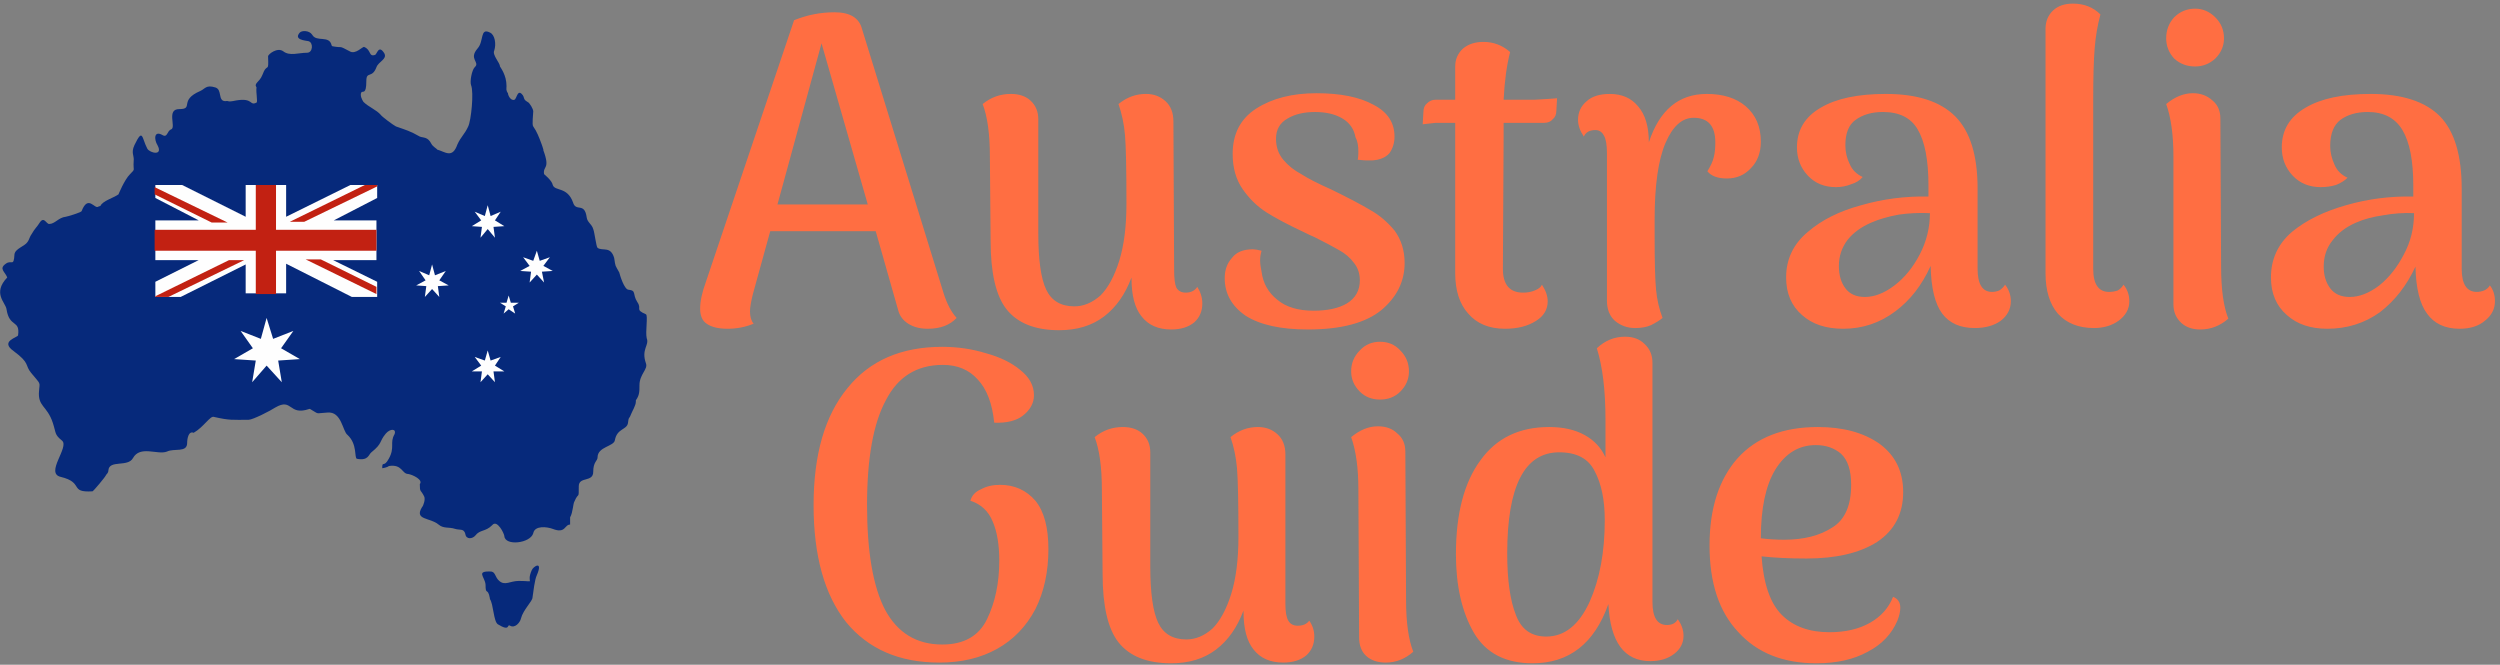 <svg version="1.2" xmlns="http://www.w3.org/2000/svg" viewBox="0 0 346 92" width="346" height="92">
	<rect x="0" y="0" width="346" height="92" fill="#808080" stroke="none"/>
	<title>logo</title>
	<style>
		.s0 { fill: #ff6e42 } 
		.s1 { fill: #06297b } 
		.s2 { fill: #fefefe } 
		.s3 { fill: #c22112 } 
	</style>
	<path class="s0" d="m130.6 40.6q0.7 2.2 1.8 3.4-1.4 1.5-4 1.5-1.6 0-2.7-0.7-1.1-0.7-1.4-1.9l-3.1-10.9h-14.6l-2.4 8.7q-0.4 1.6-0.4 2.4 0 1.1 0.5 1.7-1.7 0.7-3.6 0.7-1.9 0-2.9-0.7-0.9-0.6-0.9-2.1 0-1.5 0.8-3.7l12.2-36.2q2.7-1.1 5.6-1.1 3.2 0 3.8 2.3zm-23-12.3h12.5l-6.4-22.3zm58.1 11.4q0.7 1.1 0.7 2.3 0 1.6-1.1 2.6-1.2 1-3.2 1-2.7 0-4.1-1.8-1.4-1.7-1.4-5.3v-0.1q-1.3 3.5-3.8 5.4-2.5 1.9-6.2 1.9-5 0-7.3-2.9-2.2-2.8-2.2-9.5l-0.1-11.6q0-4.7-1-7.3 1.7-1.4 3.9-1.4 1.7 0 2.7 0.9 1.1 1 1.1 2.6v15.8q0 5.5 1.1 7.8 1.1 2.3 3.9 2.3 1.9 0 3.6-1.5 1.6-1.6 2.6-4.8 1-3.2 1-7.9 0-7.2-0.2-9.5-0.2-2.3-0.9-4.3 1.7-1.4 3.8-1.4 1.6 0 2.7 1 1.1 1 1.1 2.8l0.1 20.6q0 1.7 0.3 2.4 0.4 0.7 1.3 0.7 1.1 0 1.6-0.8zm15.3 5.9q-5.6 0-8.6-1.9-2.9-2-2.9-5.2 0-1.7 1-2.8 0.9-1.2 2.9-1.2 0.4 0 1.2 0.2-0.2 0.7-0.2 1.3 0 0.7 0.2 1.6 0.3 2.4 2.2 3.9 1.8 1.5 5 1.5 2.9 0 4.6-1 1.8-1.1 1.8-3.2 0-1.4-0.8-2.4-0.8-1.1-2.1-1.8-1.2-0.7-3.4-1.8-0.5-0.2-1.5-0.7-3.2-1.5-5.1-2.7-1.9-1.2-3.3-3.2-1.4-2-1.4-4.9 0-4.2 3.3-6.3 3.3-2.1 8.3-2.1 5 0 7.9 1.6 2.9 1.5 2.9 4.4 0 1.3-0.7 2.3-0.8 0.9-2.4 1-0.3 0-0.8 0-0.3 0-1.2-0.1 0.1-0.3 0.1-1.1 0-1.3-0.4-2-0.3-1.7-1.8-2.6-1.5-0.9-3.8-0.9-2.3 0-3.8 0.9-1.6 0.9-1.6 2.8 0 1.7 1 2.9 1 1.2 2.5 2 1.4 0.9 4.1 2.1 3.7 1.8 5.5 2.9 1.8 1 3.3 2.8 1.4 1.9 1.4 4.5 0 3.8-3.2 6.5-3.3 2.7-10.2 2.7zm28.2-31.8q1.2 0 3.2 0 2-0.1 3.1-0.2l-0.1 1.7q0 0.8-0.5 1.2-0.4 0.5-1.2 0.5h-5.6v2l-0.1 18.2q0 3.3 2.8 3.3 0.9 0 1.6-0.3 0.8-0.3 1-0.8 0.8 1.2 0.8 2.3 0 1.7-1.6 2.7-1.7 1.1-4.3 1.1-3.3 0-5.1-2.1-1.8-2-1.8-5.6v-20.8h-0.9q-0.7 0-1.8 0-1 0.1-1.8 0.2l0.1-1.7q0-0.8 0.5-1.2 0.5-0.5 1.2-0.5h2.7v-4.6q0-1.5 1.1-2.5 1.1-0.9 2.8-0.9 2.1 0 3.7 1.4-0.7 2.7-0.9 6.6zm27-0.8q3.4 0 5.4 1.7 2.1 1.8 2.1 4.9 0 2.3-1.4 3.7-1.3 1.4-3.3 1.4-1.9 0-2.7-1 0.7-1.1 0.9-2 0.2-0.8 0.2-2 0-3.4-3-3.4-2.4 0-3.9 3.5-1.5 3.5-1.5 10.6v2.3q0 5.4 0.2 7.4 0.2 2.1 0.9 3.9-0.6 0.5-1.6 1-0.9 0.4-2.2 0.4-1.6 0-2.8-1-1.1-1-1.1-2.8v-20.4q0-1.7-0.4-2.4-0.4-0.8-1.2-0.8-1.2 0-1.6 0.9-0.8-1.2-0.8-2.3 0-1.6 1.2-2.6 1.1-1 3.2-1 2.5 0 3.9 1.7 1.5 1.7 1.5 5 2.2-6.7 8-6.7zm41.3 26.4q0.8 1 0.8 2.3 0 1.6-1.4 2.7-1.4 1-3.6 1-3 0-4.5-2-1.5-2-1.6-6.6-1.8 4-4.9 6.3-3.2 2.4-7.2 2.4-3.6 0-5.7-1.9-2.2-1.9-2.2-5.2 0-3.8 3-6.3 2.9-2.5 7.4-3.7 4.5-1.3 9.3-1.2v-1.5q0-5.3-1.5-7.8-1.4-2.4-4.8-2.4-2.3 0-3.8 1.1-1.4 1-1.4 3.5 0 1.4 0.6 2.6 0.5 1.2 1.8 1.8-0.6 0.7-1.6 1-1 0.4-2.1 0.4-2.4 0-3.9-1.6-1.5-1.6-1.5-3.9 0-3.6 3.3-5.5 3.2-1.9 9-1.9 6.5 0 9.6 3.1 3.1 3.1 3.1 10v11.1q0 3.2 2 3.2 0.5 0 1-0.2 0.5-0.3 0.8-0.8zm-19.4 1.7q2 0 4.1-1.6 2.1-1.6 3.5-4.3 1.4-2.7 1.4-5.7-2.2-0.1-4.3 0.2-2.2 0.4-3.8 1.1-2.1 0.9-3.3 2.4-1.2 1.6-1.2 3.6 0 1.9 0.9 3.1 0.9 1.2 2.7 1.2zm31.7 4.3q-3.2 0-5-2-1.7-2-1.7-5.6v-33.8q0-1.6 1.1-2.6 1-0.9 2.7-0.9 2.3 0 3.8 1.5-0.6 2.2-0.8 4.7-0.2 2.5-0.2 7.1v23.4q0 3.2 2.2 3.2 0.6 0 1.2-0.2 0.5-0.3 0.8-0.8 0.8 1 0.8 2.3 0 1.6-1.5 2.7-1.4 1-3.4 1zm14-36.2q-1.7 0-2.9-1.1-1.1-1.2-1.1-2.8 0-1.7 1.1-2.9 1.2-1.2 2.9-1.2 1.6 0 2.8 1.2 1.2 1.2 1.2 2.9 0 1.6-1.2 2.8-1.2 1.1-2.8 1.1zm3.6 27.7q0 4.7 1 7.2-1.7 1.5-3.9 1.5-1.6 0-2.6-0.9-1.1-1-1.1-2.6v-20.5q0-4.4-1-7.2 1.8-1.5 3.7-1.5 1.6 0 2.7 1 1.1 0.9 1.1 2.5zm37.2 2.6q0.7 0.9 0.7 2.2 0 1.6-1.4 2.7-1.3 1.1-3.5 1.1-3 0-4.5-2.1-1.5-2-1.6-6.5-1.8 3.9-4.9 6.3-3.2 2.3-7.3 2.3-3.5 0-5.6-1.9-2.2-1.9-2.2-5.2 0-3.8 2.9-6.3 2.9-2.4 7.5-3.7 4.5-1.3 9.3-1.2v-1.5q0-5.2-1.5-7.7-1.5-2.5-4.8-2.5-2.3 0-3.8 1.1-1.4 1.1-1.4 3.6 0 1.3 0.6 2.6 0.5 1.2 1.8 1.8-0.6 0.6-1.6 1-1 0.3-2.1 0.3-2.4 0-3.9-1.6-1.5-1.6-1.5-3.9 0-3.6 3.3-5.5 3.2-1.9 9-1.9 6.5 0 9.6 3.1 3 3.1 3 10v11.1q0 3.2 2.1 3.2 0.5 0 1-0.2 0.5-0.2 0.8-0.7zm-19.4 1.6q2 0 4.1-1.6 2-1.6 3.4-4.3 1.4-2.6 1.4-5.7-2.1-0.1-4.3 0.3-2.1 0.3-3.7 1-2.1 0.9-3.3 2.5-1.2 1.5-1.2 3.6 0 1.8 0.9 3 0.9 1.2 2.7 1.2z"/>
	<path class="s0" d="m130 91.7q-8.3 0-12.9-5.6-4.5-5.7-4.5-16.2 0-10.5 4.7-16.2 4.6-5.7 13.1-5.7 3.2 0 6.1 0.9 2.9 0.8 4.7 2.3 1.9 1.5 1.9 3.5 0 1.6-1.5 2.8-1.4 1.1-4 1-0.4-4-2.3-6-1.8-2-4.8-2-5.4 0-7.9 4.9-2.6 4.8-2.6 14.5 0 9.7 2.5 14.5 2.6 4.8 7.9 4.8 4.5 0 6.2-3.5 1.7-3.5 1.7-8.1 0-3.3-0.9-5.4-0.9-2.2-3.1-2.9 0.3-1.1 1.5-1.6 1.1-0.6 2.6-0.6 3 0 4.9 2.2 1.8 2.2 1.8 6.7 0 4.7-1.8 8.3-1.9 3.6-5.3 5.5-3.4 1.9-8 1.9zm51.2-5.8q0.7 1 0.7 2.2 0 1.6-1.1 2.6-1.2 1-3.2 1-2.7 0-4.1-1.8-1.4-1.7-1.4-5.3v-0.1q-1.3 3.5-3.8 5.4-2.5 1.9-6.2 1.9-5 0-7.3-2.9-2.2-2.8-2.2-9.5l-0.1-11.6q0-4.7-1-7.3 1.7-1.4 3.9-1.4 1.7 0 2.7 0.9 1.1 1 1.1 2.6v15.8q0 5.5 1.1 7.8 1.1 2.3 3.9 2.3 1.9 0 3.6-1.5 1.6-1.6 2.6-4.8 1-3.2 1-7.9 0-7.2-0.2-9.5-0.2-2.3-0.9-4.3 1.7-1.4 3.8-1.4 1.6 0 2.7 1 1.1 1 1.1 2.8v20.7q0 1.6 0.4 2.3 0.4 0.7 1.3 0.7 1.1 0 1.6-0.7zm9.8-30.6q-1.7 0-2.8-1.1-1.2-1.2-1.2-2.8 0-1.7 1.2-2.9 1.1-1.2 2.8-1.2 1.7 0 2.8 1.2 1.2 1.2 1.2 2.9 0 1.6-1.2 2.8-1.1 1.1-2.8 1.1zm3.6 27.7q0 4.7 1 7.2-1.7 1.5-3.8 1.5-1.7 0-2.7-0.9-1-0.9-1-2.6l-0.1-20.5q0-4.4-1-7.2 1.8-1.5 3.7-1.5 1.7 0 2.7 1 1.1 0.9 1.1 2.5zm37.6 2.7q0.8 1.1 0.8 2.3 0 1.5-1.3 2.5-1.3 1-3.3 1-5.4 0-5.8-7.9-2.9 8.2-10.5 8.2-5.6 0-8.1-4.2-2.5-4.3-2.5-10.9 0-8.4 3.4-13 3.3-4.6 9.5-4.6 2.9 0 4.9 1.1 2 1.1 2.9 3.1v-5.2q0-6.1-1.2-9.9 1.7-1.6 3.9-1.6 1.7 0 2.7 1 1.1 1 1.1 2.6v33.1q0 3.2 2 3.2 1.1 0 1.5-0.8zm-18.2 2.4q3.8 0 6-4.8 2.1-4.7 2.1-11.3 0-4.2-1.4-6.8-1.3-2.6-4.9-2.6-7.2 0-7.2 14 0 5.5 1.2 8.5 1.1 3 4.2 3zm48-5.5q1 0.4 1 1.5 0 0.8-0.4 1.8-1.2 2.8-4.1 4.3-2.9 1.6-7.1 1.6-6.9 0-10.8-4.3-4-4.2-4-12 0-7.7 3.9-12.1 3.9-4.3 11.1-4.3 5.2 0 8.5 2.3 3.3 2.4 3.3 6.7 0 4.5-3.6 6.9-3.6 2.3-9.8 2.3-3.5 0-6.2-0.3 0.4 5.7 2.8 8.1 2.4 2.4 6.6 2.4 3.3 0 5.6-1.3 2.3-1.3 3.2-3.6zm-10.7-21q-3.5 0-5.6 3.4-2 3.3-2 9.5 1.6 0.2 3.2 0.2 4.1 0 6.7-1.7 2.6-1.6 2.6-5.9 0-3-1.4-4.3-1.4-1.2-3.5-1.2z"/>
	<g>
		<path fill-rule="evenodd" class="s1" d="m13.9 28.5c0.3-0.7 1.8-1.1 2.5-1.6 0 0 0.8-2 1.6-2.8 0.8-0.8 0.4-0.4 0.5-1.8 0.1-0.8-0.4-1.1 0.1-2.2 1.2-2.5 1-1 1.8 0.5 0.4 0.6 2.2 1 1.4-0.5-0.5-0.8-0.5-2.1 0.7-1.4 0.7 0.4 0.6-0.6 1.2-0.8 0.7-0.3-0.7-2.8 1.1-2.8 2.1 0-0.1-1.2 2.9-2.5 0.7-0.3 0.8-0.9 2.1-0.5 1 0.3 0.3 1.9 1.4 1.9 0.6-0.1 0.1 0.2 1.5-0.1 2.4-0.4 1.8 0.8 2.8 0.3 0.2-0.1-0.1-1.4 0-2.1-0.4-0.6 0.4-0.7 0.8-1.7 0.7-1.9 0.9-0.1 0.8-2.6 0-0.3 1.3-1.3 2.1-0.7 0.9 0.7 2.1 0.2 3.3 0.2 0.8 0 0.9-1.4 0.2-1.6-0.5-0.1-2.1-0.2-1.2-1.2 0.3-0.3 1.3-0.3 1.7 0.3 0.6 1.1 2.4 0 2.7 1.5l0.1 0.1c1.6 0.3 0.7-0.2 2.4 0.7 0.8 0.5 1.8-0.7 2-0.6 1 0.4 0.6 1.4 1.5 1.1 0.3-0.1 0.5-1.5 1.3-0.2 0.4 0.8-0.8 1.1-1.1 1.9-0.6 1.6-1.4 0.5-1.4 1.9 0 2-0.5 1.3-0.7 1.6-0.2 0.4 0.1 1 0.3 1.3 0.7 0.7 1.8 1.1 2.4 1.8 0.1 0.2 1.7 1.4 2.1 1.6 1.4 0.5 1.9 0.6 3.3 1.4 0.5 0.2 1.1 0 1.6 1 0.2 0.4 0.8 0.7 0.8 0.8 1.1 0.3 2.1 1.3 2.8-0.7 0.5-1.1 1-1.4 1.5-2.5 0.4-0.8 0.8-4.7 0.4-5.7-0.2-0.5 0.1-2.1 0.5-2.5 0.8-0.7-0.9-1.1 0.4-2.6 0.9-1 0.3-2.9 1.7-2.2 0.7 0.3 0.9 1.6 0.6 2.5-0.3 0.6 0.8 1.7 0.8 2.2 0.1 0.2 0.9 1.2 0.9 2.7 0 0.4-0.1 0.6 0.2 1 0 0.3 0.4 1.1 0.9 0.9 0.3-0.1 0.4-1.4 1-0.8 0.5 0.5 0.1 0.7 0.8 1.1 0.3 0.1 0.8 1 0.8 1.3 0 0.4-0.2 1.9 0 2.1 0.5 0.7 0.8 1.5 1.1 2.3 0.1 0.3 0.2 0.5 0.3 0.9v0.1c1 2.7-0.1 2.1 0.1 3.3 0.1 0.1 1.1 0.9 1.2 1.5 0.3 0.9 2 0.2 2.8 2.4 0.4 1.4 1.6-0.1 1.9 2.1 0.1 0.7 0.7 0.9 0.9 1.6 0.2 0.5 0.4 2.4 0.6 2.6 0.7 0.5 1.8-0.3 2.3 1.4 0.2 1.3 0.1 0.9 0.7 2 0.1 0.4 0.7 2.4 1.3 2.4 1.1 0.1 0.5 0.6 1.2 1.7 0.7 1-0.4 1 1.2 1.7 0.3 0.2-0.1 2.4 0.1 3.3 0.4 1-0.8 1.5-0.1 3.5 0.3 0.8-0.9 1.5-0.9 3 0 0.9 0 1.4-0.5 2.1v0.2c0 0.5-0.5 1.3-0.7 1.8-0.2 0.6-0.3 0.2-0.4 1.2-0.2 0.9-1.5 0.7-1.8 2.3-0.1 0.9-2.4 0.9-2.4 2.4 0 0.5-0.6 0.6-0.6 2 0 1.5-2 0.6-2 2 0 1.9 0 0.7-0.6 2.1-0.2 0.3-0.2 1.5-0.6 2.2 0 0.1 0 0.9 0 1-0.8 0-0.6 1.3-2.4 0.6-0.8-0.3-2.5-0.5-2.7 0.6-0.4 1.4-3.9 1.8-4 0.4 0-0.3-1-2.4-1.7-1.5-0.9 0.9-1.7 0.6-2.3 1.4-0.4 0.5-1.3 0.6-1.4-0.2-0.2-0.8-0.8-0.5-1.4-0.7-0.9-0.3-1.6 0-2.3-0.6-1.2-1-3.4-0.6-2.3-2.4 0.2-0.2 0.5-1.1 0.3-1.5-0.5-1-0.6-0.5-0.6-1.7 0.5-0.6-1-1.3-1.6-1.4-0.9 0-0.8-1.4-2.7-1.1 0 0.1-0.7 0.3-0.9 0.3 0-1.1 0.2 0 0.9-1.3 0.9-1.6 0.1-2.2 0.8-3.4 0.3-0.8-0.6-0.8-1.2-0.1-1 1.2-0.4 1.3-2 2.6-0.4 0.3-0.4 1.2-2 0.9-0.4-0.1 0.1-2-1.3-3.3-0.7-0.5-0.8-3.3-2.8-3.1-1.8 0.1-1 0.3-2.4-0.5h-0.1c-2.9 1-2.3-1.6-4.7-0.2-0.6 0.4-3.1 1.7-3.7 1.7-2.3 0-2.6 0.1-4.8-0.4-0.5-0.2-1.4 1.4-2.8 2.2-0.7-0.3-0.9 0.8-0.9 1.4 0 1.4-1.8 0.7-2.8 1.2-1.3 0.5-3.7-0.9-4.7 0.9-0.7 1.3-3.3 0.2-3.4 1.7 0 0.2-0.1 0.4-0.3 0.6-0.1 0.3-1.8 2.3-1.9 2.3-3.3 0.2-1.1-1.2-4.4-2-2.2-0.5 1.2-4.1 0.2-5-1.1-0.9-0.8-1-1.3-2.5-0.8-2.4-2.1-2.2-1.9-4.4 0.1-1.3 0.3-0.8-1.1-2.5-0.9-1.1-0.1-1.3-2.4-3-2-1.4 0.6-1.9 0.6-2.2 0.3-2.2-1.2-1-1.6-3.6-0.1-0.9-2-2.2 0.1-4.4-0.3-0.8-1.2-1.2-0.2-1.9 0.8-0.6 1.1 0.5 1.2-1.3 0.1-0.8 1.4-1.1 1.8-1.7 0.3-0.4 0.2-0.6 0.7-1.3 0.2-0.4 0.7-0.9 1-1.4 0.6-0.9 0.9 0.2 1.3 0.2 0.8 0 1.3-0.9 2.3-1 0.1 0 2.2-0.6 2.2-0.8 0.9-2.3 1.8-0.2 2.3-0.6zm2.6-1.6q0 0 0 0 0 0 0 0zm51.3 55.9c-0.3-1.6-0.6-0.3-0.6-1.9-0.1-1.1-1.4-1.9 0.8-1.8 0.6 0.1 0.5 0.8 1.1 1.3 0.8 0.7 1.5 0 2.7 0 2.6 0 0.9 0.5 1.8-1.5 0.2-0.5 1.6-1.4 0.7 0.7-0.3 0.6-0.5 2.4-0.6 3.1 0 0.5-1.3 1.7-1.6 2.9-0.1 0.5-0.8 1.4-1.5 1-0.5-0.3 0.1 0.9-1.7-0.2-0.6-0.4-0.6-2.8-1.1-3.5z"/>
		<path fill-rule="evenodd" class="s2" d="m52.2 27.4l-6 3.1h5.9v5.5h-6l6.1 3v2.1h-3.5l-9.1-4.6v4.1h-5.6v-4l-9 4.5h-3.5v-2.1l6-3h-6v-5.5h6l-6-3.1v-1.8h3.7l8.8 4.4v-4.4h5.6v4.4l8.9-4.4h3.7z"/>
		<path fill-rule="evenodd" class="s3" d="m23.3 41.1h-1.8v-0.1l10.2-5h2.1zm19-5.2h2.1l7.7 3.8v1zm8.2-10.3h1.7v0.2l-10.1 4.9h-2zm-12.3 0v6.2h13.9v2.9h-13.9v6h-2.8v-6h-14v-2.9h14v-6.2zm-6.7 5.2h-2.2l-7.9-3.9v-1z"/>
		<path fill-rule="evenodd" class="s2" d="m36.9 44l0.9 2.9 2.8-1.1-1.7 2.4 2.6 1.5-3 0.2 0.5 3-2.1-2.3-2 2.3 0.5-3-3-0.2 2.6-1.5-1.7-2.4 2.8 1.1z"/>
		<path fill-rule="evenodd" class="s2" d="m59.8 36.6l0.4 1.5 1.5-0.6-0.9 1.3 1.3 0.7-1.5 0.1 0.2 1.5-1-1.1-1 1.1 0.2-1.5-1.4-0.1 1.3-0.7-0.9-1.3 1.4 0.6z"/>
		<path fill-rule="evenodd" class="s2" d="m67.5 28.4l0.4 1.5 1.4-0.6-0.8 1.2 1.3 0.8-1.5 0.1 0.2 1.5-1-1.2-1 1.2 0.2-1.5-1.4-0.1 1.3-0.8-0.9-1.2 1.4 0.6z"/>
		<path fill-rule="evenodd" class="s2" d="m74.3 34.7l0.4 1.4 1.4-0.5-0.9 1.2 1.3 0.7-1.5 0.1 0.3 1.5-1-1.1-1 1.1 0.2-1.5-1.5-0.1 1.3-0.7-0.9-1.2 1.4 0.5z"/>
		<path fill-rule="evenodd" class="s2" d="m67.5 48.5l0.4 1.4 1.4-0.5-0.8 1.2 1.3 0.8h-1.5l0.2 1.5-1-1.1-1 1.1 0.2-1.5h-1.4l1.3-0.8-0.9-1.2 1.4 0.5z"/>
		<path fill-rule="evenodd" class="s2" d="m70.4 40.9l0.3 1h1.1l-0.8 0.5 0.3 1-0.9-0.6-0.7 0.6 0.3-1-0.8-0.5h0.9z"/>
	</g>
</svg>